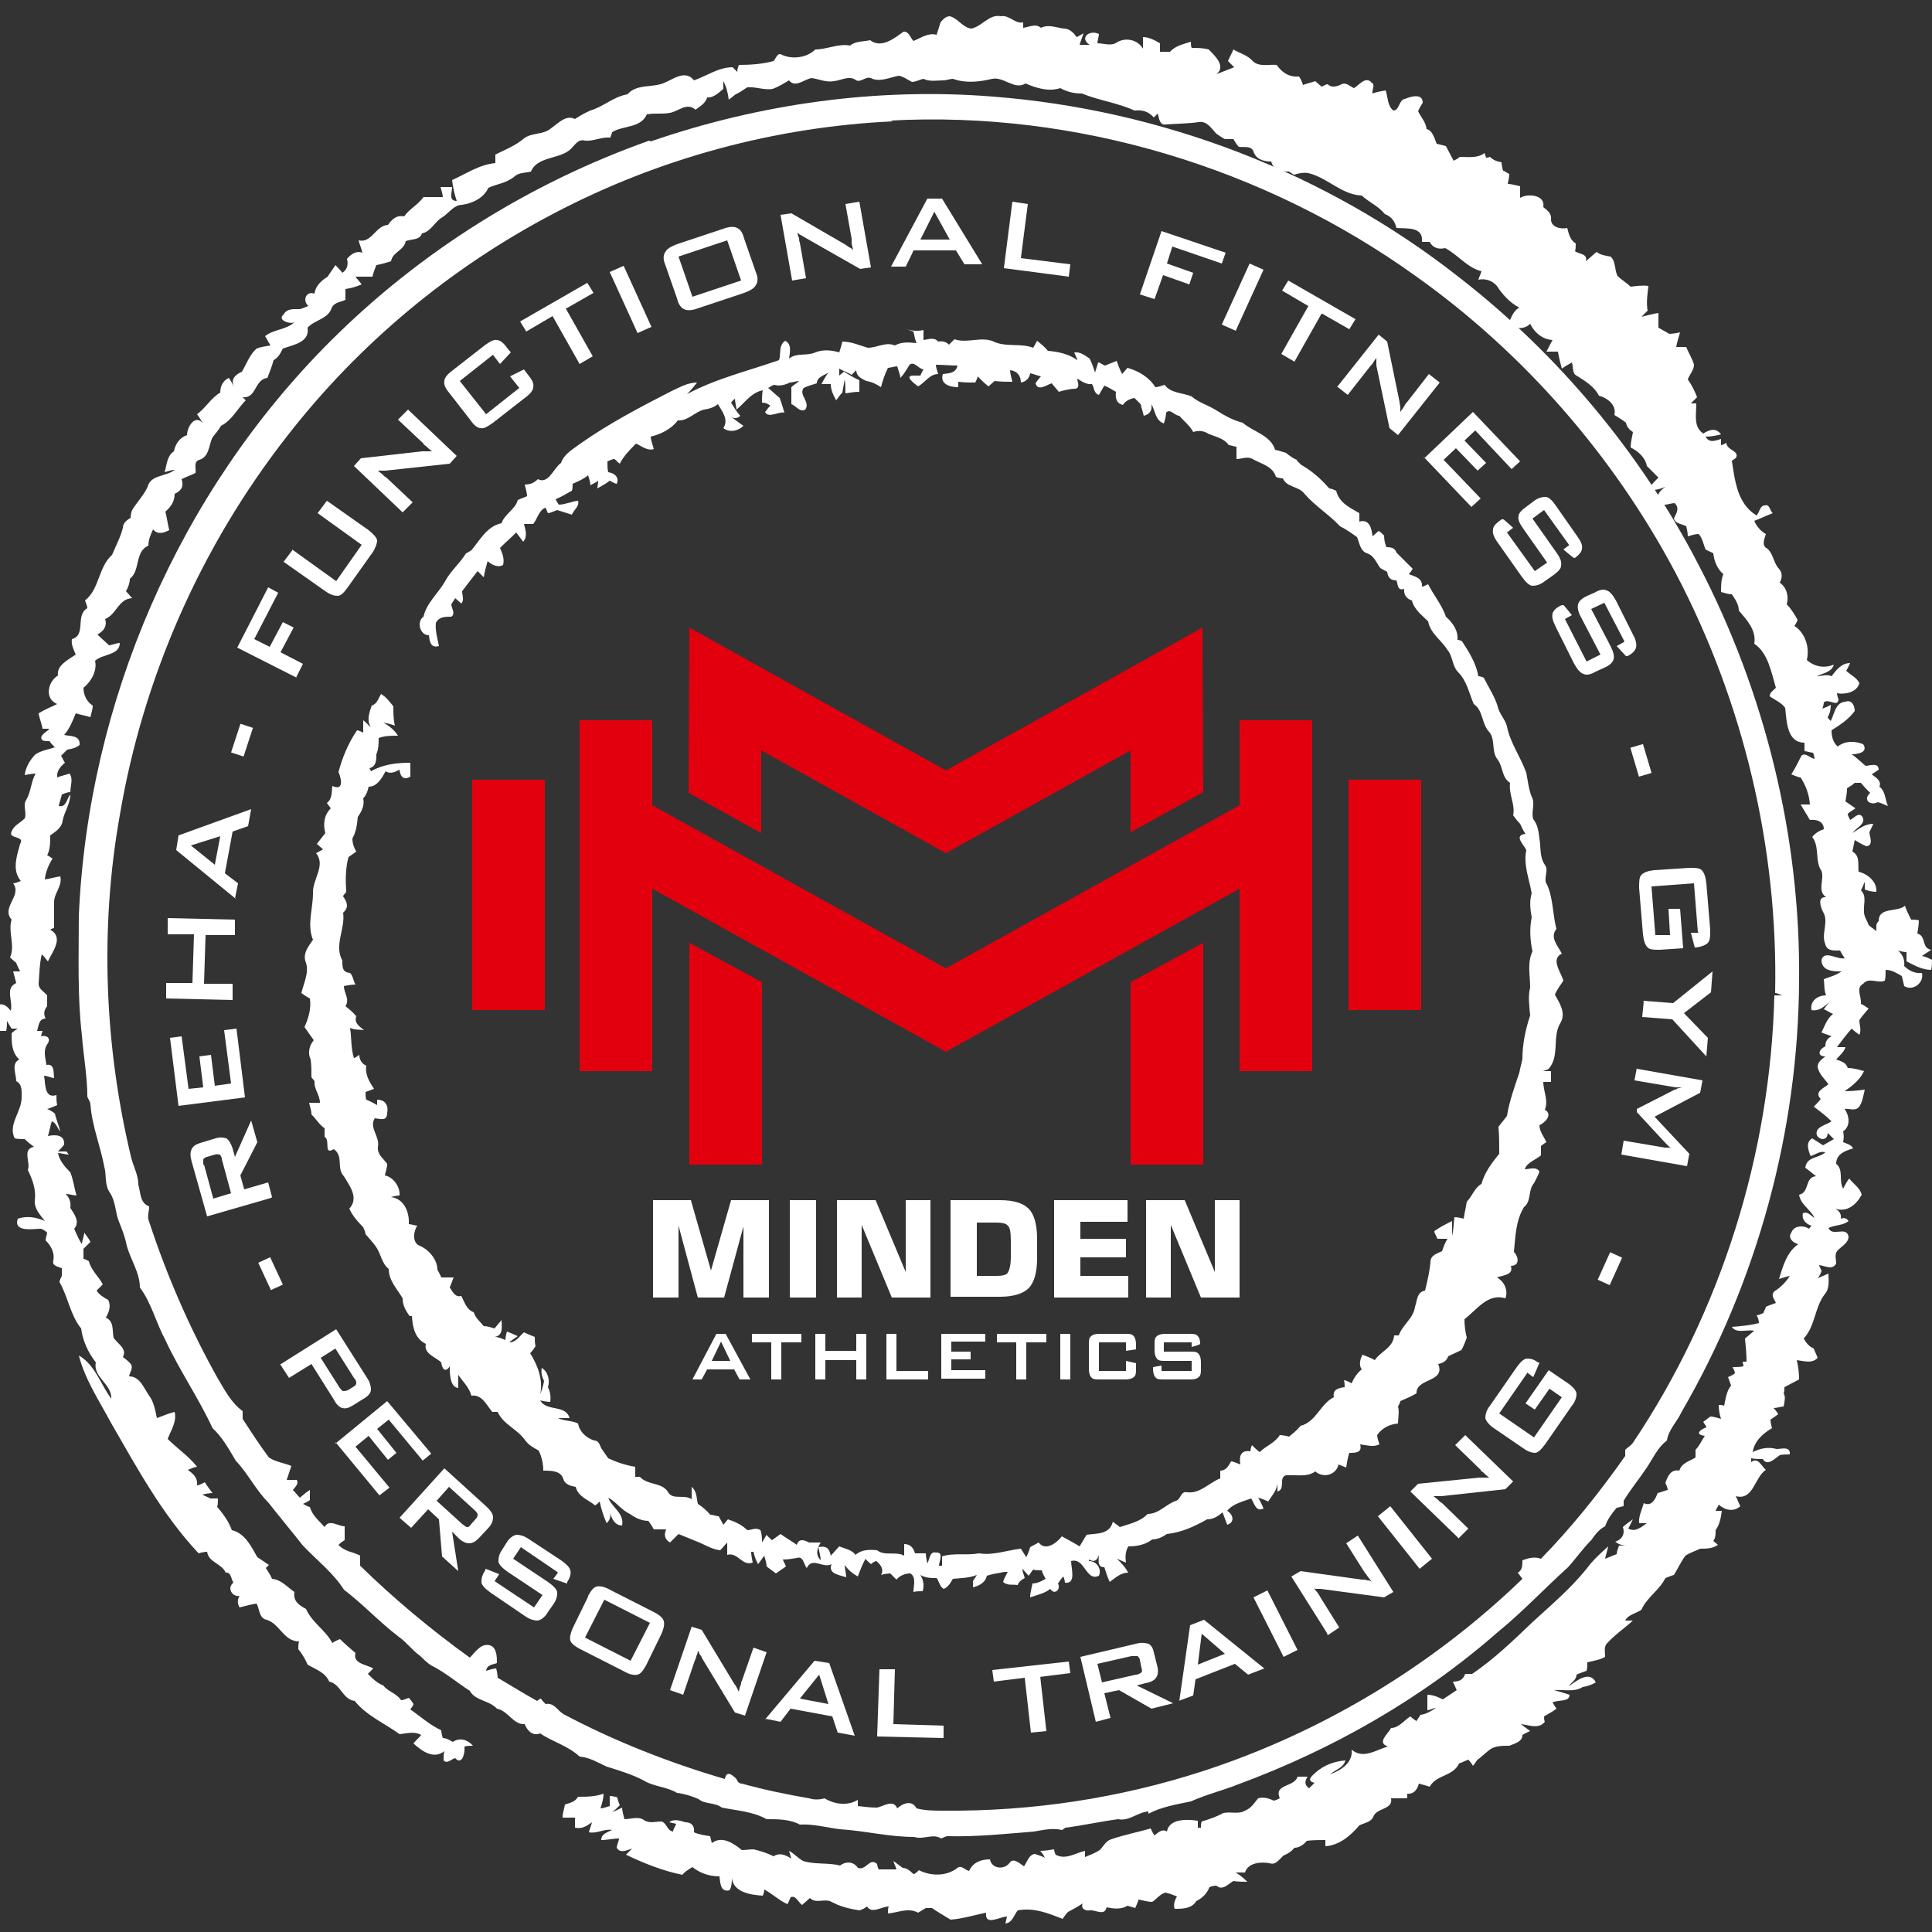 <?xml version="1.0" encoding="UTF-8"?>
<svg id="Ebene_1" xmlns="http://www.w3.org/2000/svg" version="1.1" viewBox="0 0 250 250">
  <rect x="0" y="0" width="250" height="250" fill="#333333" stroke="none"/>
  <!-- Generator: Adobe Illustrator 29.2.0, SVG Export Plug-In . SVG Version: 2.1.0 Build 108)  -->
  <defs>
    <style>
      .st0, .st1 {
        fill-rule: evenodd;
      }

      .st0, .st2 {
        fill: #fff;
      }

      .st1 {
        fill: #e2000f;
      }
    </style>
  </defs>
  <path class="st0" d="M121.7,2.9c.4-.5.9-1,1.5-.7.9.4,1.5,1.4,2.5,1.5,1.4-.3,2.3-1.9,3.8-1.6,1.1-.2,1.8,1,2.9.8,0,.2,0,.5,0,.7.8-.1,1.6-.6,2.3,0,1-.5,2,0,3,.1.7,0,1.3.6,1.6,1.1.3-.1.7-.4.9-.5-.1.4-.4,1.1-.5,1.5.3,0,.9,0,1.3,0-1.4-.9,0-2,1.2-1.4,0,.3-.2.9-.2,1.2.8,0,1.8.4,2.5-.1,1.1-.7,2.7-.4,3.4.8v-1.5c.8,0,1.5.4,2.2.8,0,.3,0,.8,0,1.1.3,0,1,0,1.3,0,.7-.8,1.8-1,2.7-1.3,0,.2,0,.6.1.8.7,0,1.5,0,2.2.2.8.8,2.3,2.2,1,3.2.8-.3,1.5-.6,2.3-.9-.2-.2-.6-.6-.8-.8.2-.5.5-1,.7-1.5.8.5,1.8.7,2.5,1.5.8.8,2.1.4,3.1.5.7,1,1.6,1.6,2.9,1.5.2.3.4.7.5,1.1.5-.2,1-.3,1.6-.5.3.3.6.5.8.7.2,0,.5-.3.8-.3.5.5,1.2.3,1.8,0,.6-.3,1.1.3,1.6.5.7-.4,1.5-1.6,2.3-.7.5.3,0,.9.1,1.4.5-.2,1.1-.3,1.7-.4.3.8.2,2,1,2.6.8,0,.7-1.4,1.5-1.5.7-.3,2.3-.8,2.3.5-.2.3-.5.8-.6,1.1.4.8,1,1.4,1.1,2.3.8.2,1,1.2,1.3,1.9.4.1.8.2,1.2.3.3.6.7,1.3,1,1.9.2-.1.6-.3.8-.5,1.1,0,2.3.2,3.2-.5l.2.6c0,0,.3,0,.5-.1.4.4.9.6,1.5.7,0,.3.1.8.2,1.1.2,0,.5.3.8.4,0,.3-.1.9-.2,1.3.5,0,1.1.2,1.6.3,0,.5,0,1,0,1.5,1-.6,3.3-.4,3,1.2.5.4,1.1.8,1,1.6,0,1,1.3,1.3,2.1,1.1.2.8.4,1.6,1.1,2,0,.3,0,.8-.1,1,.5.4,1.7.3,1.4,1.3.5-.4.9-.8,1.4-1.2.5.4,1.2.5,1.8.6.7.6.5,1.7.9,2.5.5.5,1.2.9,1.7,1.4.8-.1,1.5-.2,2.3-.1-.1,1-.3,2.1-.1,3.2-.2.2-.5.5-.8.8.8-.2,1.5-.4,2.2-.5,0,.6,0,1.3,0,1.9.5.3.9.5,1.4.8.3,0,1.1-.1,1.4-.2-.2.7-.4,1.3-.5,1.9.3,0,.9,0,1.3,0,.3.8.8,1.5,1,2.3,0,.7-.6,1.3-.8,1.9.5.7.9,1.5,1.2,2.3-.2.2-.6.6-.8.8h.7c0,1.5-.4,3,.9,3.9.8-.5,1.6-.8,2.3.1-.7.2-1.4.3-2,.3.5.9,1.3.5,2,.3v.8c.2,0,.5-.2.7-.3,0,1,1.8,1,1.2,2-.1,0-.4.3-.5.3.4,2.6.7,5.6,3.2,7.1.4-.4.4-1.3,1.1-1.3.6-.2.6.7,1,1-.8.3-1.6.7-2.4,1,.3.7.8,1.3,1.5,1.7-.2.7-.6,1.5.2,1.9.8.7.8,1.9,1.5,2.6.5.6.4,1.2.1,1.8.9.6,1.2,1.8.9,2.8.6.6,1,1.3,1.4,2,0,.2-.3.6-.4.8,1.4.9,2,2.8,1.6,4.4,1,.9,2.3,1.1,3.5.6-.3,1-1.4,1.1-2.2,1.5.6,0,1.3-.3,1.9,0,.6-.8,1.3-1.7,2.4-1.7-.1.3-.4.8-.5,1,.5.5,1.4.9,1.7,1.6-.3,1.2-1.9,1.5-2.9,1.3,0,.2.1.5.2.8-.1,1.1-1.3-.2-1.9.4,0,.2-.1.6-.2.8.3-.1.8-.3,1.1-.5,0,.6-.1,1.1-.4,1.6,0,.1.3.4.4.5.5-1,.6-2.4,1.9-2.5.8-.3,1.2.5,1.2,1.2-.8,1.1-1.9,1.8-3,2.5,0,.8.2,1.6.8,2.1,1-.8,2.3-.7,3.3-.3.7,1.1-.8,1.3-1.5,1.3.6.4,1.2,1,1.8,1.5.5,0,1.7-.5,1.7.5-.3.2-.6.4-.9.6.5.4,1.3.8,1,1.6.8.6.7,1.6,1.1,2.5-.5-.2-.9-.4-1.3-.5-1,.5-2-.3-1-1.2-.4-.4-.8-.8-1.2-1.3-.2,0-.6,0-.8,0-.3.3-.7.5-1,.7,0,.6-.1,1.1-.2,1.7.4.3.9.6,1.3.9-.3.2-.8.5-1,.7,0,.3.2.5.3.8.5-.2,1.1-1.1,1.6-.4.5.9-.8,1.4-1.3,2.1.8-.5,1.6-1.2,2.7-1.2-.1.3-.4.8-.5,1.1,0,.5.6,1.7-.4,1.8-.5-.2-1-.5-1.5-.8-.1.5-.2,1-.3,1.5,1,.5.7,1.7.8,2.6,1.2.3,2.4,1.3,2.3,2.6-.5,0-1-.1-1.5-.3,0-.3,0-.7,0-1-.2.4-.3.8-.5,1.1.8.8.3,1.8.4,2.8,0,.6.4,1.1.6,1.7.3.3.7.5,1,.8,0-.5-.1-1,.3-1.3,0-1.9,2.4-1.1,3.4-2,.2.6.5,1.2.8,1.8.3,0,.8,0,1,.1,0,.5-.1,1.1-.2,1.7,1.2.3.5,1.9,1.8,2.1-.4.3-.8.5-1.2.8.5.1.9.3,1.3.5,0,.4,0,.8-.1,1.3-1.2,0-2.2-.6-3.2-1.1,0-.3,0-.9,0-1.2-.3,0-.8-.1-1.1-.2.6.5.9,1.2.8,2,.6.6,1.4,1,2.3.9.3,1.3-1.2,2.4-2.3,1.7-.1-.4-.2-.9-.3-1.3-.7-.4-1.3-.8-2.1-.8,0,.3,0,1-.1,1.4-.9.4-2.1-.5-2.8.4-1,.5-.2,1.7-.3,2.6.3.1.8.5,1,.6-.4.5-.8.9-1.2,1.5,0,.6.3,1.3,0,1.9-.3-.2-.8-.6-1-.8-.7.8-1.3,1.6-1.9,2.4.3,0,.8,0,1.1,0-.2.7-.8,1.1-1.2,1.6.6.2,1.3.4,1.5,1.1.7,0,1.4.2,2.1.4-.5,1.1-1.5,1.9-2.5,2.6.9,0,1.8-.1,2.6-.2-.2.8-.3,1.7-.8,2.3-.5.5-1.3.1-1.8.2.6.9.8,2.2-.2,2.9.1.5.1.9,0,1.4.5.2,1,.3,1.3.8-1,.3-2.2.7-2.2,2,1,.8.3,2.2.9,3.2.2-.3.5-1,.8-1.3.5.7,1.4,1.2,1.6,2.1-.7,1.3-1.9,2.3-3.4,1.8.5.3.8.7.7,1.3.5-.2.8,0,1,.3-.7.6-1.8.5-2.6.9.5,1.2,2.3-.3,2.6,1.1,0,.8-.8,1.2-1.3,1.7-.6.5-.3,1.2-.3,1.8-.5.9-1.4.3-2.2.2,0,.2.3.6.3.8-.1.3-.3.7-.5.9.5-.2.9-.4,1.4-.6,0,.9.2,1.9-.5,2.7-1.3,1.7-1.2,4.1-2.7,5.7.3.5.6,1,1.3,1.3.1.3.4.9.5,1.2-.7.8-1.8.4-2.7.3.2.8.3,1.7.3,2.5-.6.3-1.3.7-1.9,1,0,.2,0,.6-.1.8.3.5.1,1.1,0,1.7-.3,0-.9.2-1.3.2.2.2.5.6.6.8-.3.2-.7.5-1,.7,0,.3.1.8.2,1.1-1.2.7-2.3,1.7-2.5,3.1,1-.5,2-.7,3.1-.4.6,0,1.8-.4,1.7.7-.3,0-1,0-1.3.1-.6.4-1.6,1.5-2.2.5-.5,0-1,0-1.5-.1v.5c.9-.7,1.3.5,1.9,1-1.5,1-1.6,4-3.9,3.4.2.3.4,1,.6,1.3-.9.8-2,.5-2.8-.2-.1.3-.3.5-.4.8.2,0,.6,0,.8,0-.1.9-.3,1.8-.8,2.5,0,.5,0,1-.3,1.4l.6.5c-.7.5-1.5.5-2.3.5-.6.3-1.3.5-1.9.9-.6.8-1,1.7-1.5,2.5-.4.1-.8.3-1.1.4-.8,1.6-2.4,2.5-3.1,4.1-.7.5-1.7.6-2.1,1.4h1c-1.1,1-2.3,1.8-3.3,2.9-.5.4-.3,1.2-.3,1.8-.7.4-1.5.5-2.3.7,0,.3,0,.8-.1,1.1-.5.2-.9.3-1.3.5,0,.7-.7,1-1,1.5,1-.7,2.7-2.1,3.5-.5-.5.3-1.1.5-1.7.6-1.1.7-2.5.3-3.7.4.7.2,1.4.4,2,.6,0,1-1.5.6-2.2,1,.1.2.4.6.5.8-.5.4-1.1.7-1.6,1,0,.2,0,.5.1.7-.8,1-2.1.4-3.1.3.4.3.8.6,1.2.9-.3.1-.6.3-1,.5,0,.9-1,1.1-1.7,1.4-.8,0-1.5,0-2.2.3-.7.4-1.2,1-1.9,1.5-.2.2-.4.6-.6.8-.1-.2-.4-.6-.6-.8-.3.1-.9.4-1.2.5-.8,1.7-2.9,1.4-3.8,3-.3-.1-1-.3-1.4-.4-.2.8-.7,1.4-1.5,1.3,0,.2,0,.5,0,.6-.7,0-1.4,0-2.1,0,.3,1.5-1.9,1.2-2.3,2.4-.3.7-1.2.8-1.8,1.1-1.1,1.3-2.6,2.6-4.4,2.7,0-.2,0-.6,0-.8-.8,0-1.6,0-2.4.1-.4.5-1,.9-1.6.9-.4.5-.9.8-1.4,1-.5.4-1,1.3-1.8,1-1.1-.2-2.8-.1-3.2,1.2h-1.2c.5.3,1,.7,1.5,1.2-.6,0-1.2,0-1.8-.1-.7.4-1.4,1.3-2.2.6-.3,0-.7.1-.9.2-.3.8-.9,1.4-1.7,1.8-.6,1-1.8,1-2.8,1-.2-.5,0-1.1.3-1.6-.5-.2-1-.4-1.5-.5-.7.2-1.1.8-1.7,1.2-.6,0-1.2-.2-1.8-.3,0,.3-.3.8-.4,1.1-.3-.1-.7-.2-1-.3-.8.5-1.8.4-2.7.2-.3,1.2-1.4.3-2.2.4-.5.1-1.2-.2-.9-.9-.6.4-1.3.8-1.9,1.1-.2.2-.5.6-.7.9-1.8-.7-3.7-1.5-5.8-1.1-.5.6-.7,1.6-1.6,1.7l.2-.9c-.9,0-2.9,1.3-2.7-.5-1.5.3-3.1.8-4.6.9-.8-.5-1.7-1-2.4-1.5-.2,0-.5,0-.8,0-.3.2-.7.4-1,.6-1.3-.7-2.6,0-3.9.1,0-.3,0-.7.1-.9-.9,0-2.2,1-2.8,0-.3.2-.6.4-1,.5-1.3-.2-2.5-.5-3.6-1.1-.9-.5-2,.3-2.8-.5-.3.3-.7.6-1,.9-.5-.3-.8-1.3-1.5-1-.1.3-.3.7-.4.9-1.1-.5-1.9-1.3-3-1.9,0,.2-.1.6-.2.8-1.5-.1-3.8-.4-4-2.3,0,.5,0,1.1-.3,1.6-1.2.3-1.2-1-1.3-1.8-1.3,0-2.5-.4-3.5-1.2-.5.3-1,.6-1.3,1-2.5-.5-5-1.5-7.3-2.6.2-.2.6-.6.8-.8-.7.2-1.5.7-2-.1,0-.3.3-.9.3-1.2-.8,0-1.5.2-2.3.2,0-.8.8-1,1.4-1.3-1-.2-1.9.5-3,.3.1-.4.3-.9.4-1.3-.7.5-1.3.9-2.2.7,0-.3,0-1,0-1.3h-1.6c0-.6.2-1.1.3-1.7.6-.2,1.3-.3,1.7-1,1.1,0,2.2,0,3.3-.4,0,.6-.2,1.3-.4,1.9.3,0,.9-.2,1.2-.3,0-.3,0-.9,0-1.3.3,0,.8.1,1,.2,0,.3.2.7.3,1-.3.3-.6.6-1,.9.5-.2.9-.4,1.3-.6,0,.4.2,1.1.3,1.5.8,0,1.8-.4,2.5.1.7.5,1.5.2,2.3.2.7.2.7,1.2,1.5,1.3,0-.3.3-.7.4-1l-.9-.2c.6-.5,1.4-.2,2.1,0,.8,0,1.2.5,1.1,1.3.7.3,1.4.4,2.1.5,0,.2.2.7.2.9,1.3-1,2.8,0,3.9.9.5,0,1-.1,1.5-.1.9.2,1.8.5,2.6.9.8-.5,1.5-.2,2.3.3l-.3-1c.6.3,1.1.9,1.8,1.3,1.5.5,3.3.2,4.8.6.8-.6,1.8-.5,2.3.3,1.1.4,1.5-1.4,2.5-.5,0,.2.1.5.2.7.8,0,1.5,0,2.3,0-.1-.4-.3-.7-.4-1.1.4.3.8.6,1.2.9.5,0,1,.4,1.4.8.2,0,.5-.3.7-.5,1.6.8,3.6.8,5-.3.5-.4,1,.3,1.5.4.5-1.1,1.5-1.5,2.7-1.5.2,1.2,1.8,1.4,2.5.5.5-.8,1.3,0,1.9.4.4-.5.6-1.5,1.4-1.6.3.1,1,.3,1.3.5-.1-.3-.4-.7-.6-.9.6,0,1.2-.1,1.8-.2,0,.2.1.5.2.7,1.3.7,2.5-.2,3.8-.5v.8c.7-.3,1.3-.5,1.9-.9.5-.5.8-1.2,1.5-1.4,1.7-.6,3.4-.9,5.1-1.4.1.2.3.7.5.9.5-.4,1-.9,1.6-.5.3-1.7,2.6-1.6,4-1.4,0,.2,0,.7,0,.9.1,0,.3,0,.4,0,0-.2,0-.6.1-.8,1-.3,1.9-.6,2.8-1.1,1-.2,2,.2,2.8-.3.8-.3,1.2-1,1.7-1.6.7-.2,1.4,0,2,.3.2,0,.6-.2.8-.3-.8-1.9,1.9-1.4,2.3-2.8h1.3c-.4.6-.4,1.1.2,1.5.2-.2.5-.5.7-.7-1.2-.3-.2-1,.1-1.3,1.1-1,2.5-1.5,3.9-1.6-.3,1-1.3,1.2-2,1.8,1.4-.5,3-1.5,2.8-3.2,1.5,1.3,3.2,0,4.7-.4-1.5-.5,0-1.6.4-2.4,1,0,1.7-1,2.5-1.5.2.2.6.5.8.6.1-.2.4-.6.5-.8.8-.1,1.4-.5,2-.9-.3,0-.8.3-1.1.3,0-.5,0-1.5,0-2,.7,0,1.4.3,2,.6.6-.4,1.2-.8,1.8-1.2-.2-.4-.3-.7-.5-1.1.8,0,1.3-.2,1.6-1,.2,0,.7,0,.9,0,2.8-1.9,5.3-4.3,7.7-6.6,2.5-2.3,5-4.4,7.1-7,.8-1.1,1.8-2,2.8-2.9-.1.5-.3,1.1-.4,1.6.5-.2,1-.4,1.5-.6,0-.3.2-.8.3-1.1.3,0,.8,0,1,0-.6,0-1.1-.2-1.5-.5.9-.3,1.3-1,1-1.9.4-.4.9-.7,1.3-1-.2.4-.4.8-.6,1.2.9.5,1.7-.2,2.4-.7h-1c-.1-.9.4-1.8.6-2.6,1,.5,1.5-.5,1.8-1.3.4-.1.9-.3,1.3-.4,0-.3-.2-.7-.3-.9.3-.9.7-1.8,1.8-1.6.3-1,1.3-1.2,2.1-1.7,0-.3,0-.8,0-1,.5-.5.8-1.2,1.2-1.8-1.5-.2-.4-.9.2-1.1,0-.2-.3-.5-.4-.7.2-.2.7-.5.9-.7.5,0,1,.2,1.4.3-.2-.6-.3-1.2-.3-1.8.2,0,.5,0,.7.1.2-.9.3-1.9.9-2.6-.1-.3-.3-.9-.4-1.1.2-.1.7-.3.9-.5,0-.2-.2-.6-.3-.8.3,0,1,0,1.4-.1,0-.2-.1-.5-.1-.6h.5c0-1-.1-2-.2-3,.4-.3.8-.7,1.2-1-1-.2-2.3.4-2.9-.5,1.2-.1,2.4-.2,3.5-.5,0-.3-.1-.7-.3-1,.2,0,.7-.2.9-.3,0-.2.3-.6.3-.8.4-.2.8-.3,1.3-.5-.2-.5-.7-1-.2-1.5.8-.5,1.5-1.2,2-2-.5.1-1,.3-1.4.4.5-1.6,1-3.5,2.5-4.5-.7-.2-1.4-.8-.9-1.5.3-.9,1.5-1,2.3-.5,0,0,.2-.3.3-.4-.7-.2-1.3-.8-1.1-1.6.6-.3,1,.3,1.5.6-.5-1.1-1.8-1.7-2-3,1.4-.3.7-2.3,2.2-2.4-.5-.4-1-.8-1.4-1.1.2-1.5,1.8-1.2,2.6-2-.7-.2-1.3.3-1.9.5-.3-.7-.7-1.8.2-2.3.5.3.9.6,1.4.9.5-.3.9-.5,1.4-.8-.3-.3-.6-.6-.8-.8,0,1-1,1-1.4.3-.3-1.1,1.2-1.3,1.9-1.8-.7-.7-1.5-1.3-2.3-1.9.3-.3.7-.7.9-1-.9-.9.4-1.4,1-1.9-.5-.7-1.2-1.3-1.4-2.2,0-.7.5-1,1-1.4-1.1,0-.9-.9,0-1.3,0-.6.2-1,.8-1.3-.4-.2-.9-.3-1.3-.5.4-.8.7-1.8,1.5-2.4-.3-.1-.9-.5-1.2-.6.2-.3.6-.8.8-1-.7.6-1.4,1.3-2.4,1.1-.2-1.2.8-1.9,1.9-1.9-.3-.7-.2-1.4-.3-2.1.8-.3,1.6-.5,2.3-1-1,0-2.6,0-2.6-1.5.4-1.3,2,0,3-.2-.2-.3-.5-.8-.6-1-.7,0-1.7.1-1.9-.8-.6-1.4.5-2.9-.3-4.2-.3-.6-.8-2,.4-1.9-1.2-.8-.2-2.3-.6-3.4-.9-1.3-.2-3.1-1.2-4.4.4-.5.9-.8,1.5-1,0-1-.9-1.3-1.8-1.2-.4-.7-.8-1.3-1.2-2,.3,0,.9,0,1.2,0-.1-1.3-.5-2.4-1.2-3.5-.3,0-.9-.3-1.2-.4.5-.8.9-1.6,1.3-2.4.5-.5,1.1.3,1.7.4,0-.2-.1-.6-.2-.8-.3,0-.8-.2-1.1-.2,0-.3,0-.8,0-1.1-2.3,0-2.3-2.8-2.5-4.5-.5-.7-1.3-1-2-1.5,0-.5.5-.8.8-1.1-.6-2-1-4.5-2.8-5.7.3-1.8-1-3.1-2-4.3,0-.8-.5-1.5-.9-2.1-.5,0-1-.2-1.4-.3,0-.8,0-1.6.3-2.3-.8-.7-1.2-1.7-1.3-2.7-.3-.2-.7-.3-1-.5-.3-.7-.4-1.5-.9-2-.5,0-1,.2-1.4.3,0-.4-.1-.9-.2-1.3-.5-.3-1.4-.3-1.6-1,.3-.7.8-1.3.1-2-.7,0-1.6.6-2.1-.2-.4-.8.3-1.5.9-1.9-.7.3-1.5.5-2.3.4.4-.6.9-1.1,1.4-1.6-.5-.5-1-1-1.5-1.5-.2-1.1-1.1-1.9-2.1-2.4,0-.7.2-1.3.3-2-.5-.3-.8-.7-.9-1.2-.5-.4-1-.7-1.5-1,.3-1.3-.9-2.2-2-2.5-.6-1.2-1.8-1.9-2.9-2.6-.6-.3-.4-1.2-.6-1.7-.5.3-.9.5-1.3.8-.2-.8-.4-1.5-.5-2.2h-1.5c.3-.5.5-1,.8-1.5-1.3-.1-2.3-.9-2.9-2.1-.8.8-1.9.6-2.9.2.4-.8.6-1.8,1.5-2.3-1.2-.6-2.2-1.7-2.9-2.8-.6-.7-1.5-1-2.4-.8.1-.4.3-.7.4-1.1-1.9-.5-3-2.1-4.7-3-.8.2-1.6,0-2-.8h-1c.2-2-1.9-1.7-3.3-1.8-.2-.9-.7-1.5-1.5-1.8-.8-1-2-1.5-3-2.4-2.6-.1-4.4-2.3-6.9-2.9-.6-.1-1.2,0-1.8.2-.2,0-.5-.3-.7-.4-1,0-2-.1-2.3-1.3-1,0-2-.3-2.3-1.3-.3-.8-1.3-.5-1.9-.6-.3-.3-.5-.7-.7-1-.3,0-.8,0-1.1,0-.4-.2-.8-.5-1.1-.7-.6-.6-1.2-1.7-2.3-1.5-1.4.2-2.8.2-4.2.3-.9.2-.9-.9-1.1-1.4-.1.1-.4.4-.5.5-.7-.8-1.5-1-2.5-.9-2.2-1-4.6-1.3-6.8-2.2-1,0-1.9-.2-2.8-.7-1.5.5-3.1,0-4.5-.6-1.4.9-2.8-.9-4.3-.6-1.7.4-3.4.6-5.1,0-.3,0-.9.2-1.2.2-.9,0-1.8.2-2.6-.2-.5.1-1,.4-1.5.4-.6-.3-1.1-.7-1.7-.8-1.1.2-2.3.8-3.4.4-.8-.5-1.4.5-2.1.2-.9-.7-1.9,0-2.9.1-1,.2-2-.3-2.9-.4-1,.2-2.1,1.3-2.9.3-.7.4-1.3.8-2.1,1.1-1.1.2-2.2-.3-3.3-.2-.5.3-1,.7-1.5.9-.3.2-.6.5-.9.7-.1-.8-.3-1.7-.7-2.4,0,.3,0,.7,0,1-.6.5-1.3,1.2-2.1,1.1-.2.8-1,1.2-1.5,1.6-1.1-1-2.2.2-3.3.4-1,.2-2,0-3,.2-.8,1.8-3,1.4-4.5,2.3,0,.2-.2.5-.2.7-1.2-.1-2.2.5-3.3.4-1-.3-1.4.8-2.1,1.3-1.5,1.1-4.1.8-4.9,2.7-.8.2-1.6.1-2.2.7-1,.8-2.2.9-3.3,1.4-.6,1.3-2,2-3.4,2.2-1.1,0-1.8,1.2-2.7,1.7-.9.6-1.4,1.8-2.5,2-.3.9-1.3.7-2.1,1-.2,1.2-1.7,1.4-1.9,2.6-.6.2-1.3.4-1.9.5-.2.5-.4,1-.5,1.5h-2.2c.2.3.6.7.8,1-.7.3-1.4.5-2.1.6,0,.4,0,1,0,1.4-.6.3-1.5.3-1.8,1.1-.5,1.4-2.2,1.5-3.1,2.5.3,1.9-1.8,2.2-3.2,2.7-.3.6-.6,1.2-1.2,1.5-.2.8-.5,1.5-.8,2.3-1.7.2-1.4,2.7-3.2,2.5,0,0,.3.3.4.4-1.1,1.1-1.8,2.6-3.2,3.3-.3.5-.7,1-1.1,1.5-.5,1-.4,2.5-1.7,2.9-.8.2-.4,1.2-.5,1.7-.6.3-1.2.5-1.8.8.3.9,0,1.5-.9,1.9,0,1-.5,1.7-1.2,2.3.2.8.3,1.6.5,2.4-.8.4-1.5.6-2.1-.1-.3.7-.6,1.3-.6,2.1-1.8.8-1,3.2-2.4,4.3,0,.5-.2,1.1-.5,1.6.3.3.5.6.8.9-1.8.1-2,2.1-3.5,2.7.3.9-.2,1.6-1,2,.5.5,1,.9,1.5,1.4.3,0,1-.3,1.4-.3,0,1.6-2.2,1.4-3.2,2.3.3,1.3-.5,2.7-1.5,3.5,0,.9.4,1.8,1.2,2.3,0,.5-.2,1-.3,1.5-.6-.2-1.3-.3-1.9-.5-.4,1-.8,2-1.5,2.8.8.2,2.1,0,2,1.3-.5.4-1,.5-1.6.6-.2.2-.6.6-.8.8.2.3.3.6.5.9-.6.5-1.1,1.1-1,1.9.5-.2,1-.3,1.6-.5.5.7.1,1.6.1,2.4-.4,0-.8.2-1.1.3-.1.5-.3,1-.4,1.5,1,.2,1-.9,1.5-1.5,0,1.2-.8,2.3-1,3.4-.1.9-.9,1.4-1.6,1.9,0,.9,0,1.8-.4,2.6.2,0,.5.3.7.4-.5.8-.9,1.7-1,2.7.7-.1,1.3-.3,2-.4.3,1.2-.8,2.2-.8,3.3,0,1.1,0,2.3,0,3.4-.1,0-.4.1-.5.2,1.8,1,.3,2.8-.3,4.1-.2-.2-.5-.7-.8-.9-.3,1.3-.3,2.5-.4,3.8,0,.7.7,1,1.1,1.5,0,.3,0,1,0,1.4-.4.5-.5,1-.2,1.6-.9,0-.9,1-1.1,1.6h.7l-.2.7c.7-.2,1.3.2.9.9-.7.9-.3,1.9-.2,2.8,1.1-.2.9,1,1,1.7-.3,0-.9-.3-1.3-.3.2,1,0,3,1.6,2.5,0,.4,0,.9.1,1.3-.5.2-.9.4-1.3.5.3.1.8.4,1,.6.2.8.5,1.5.7,2.3-.4-.4-.5-1.1-1.1-1.3-.2.6-.3,1.3-.5,1.9.9-.2,2.2-.2,2.1,1.1-.2.3-.6.7-.8.9.3,0,.8,0,1.1,0l.3.4c-.4,0-1-.2-1.4-.2.2,1,.9,1.8,1.6,2.5.4,1,.5,2,.8,3-.3,0-1-.2-1.4-.2.5.5.7,1.1.6,1.8.5.8,1.3,1.8.5,2.7.3.7.6,1.4,1,2,0-.4.3-1.1.3-1.5.3.4.6.8.8,1.2-.3.3-.6.6-.9.9v1.3c.2,0,.5.2.7.3.3,1.2,1.3,2,1.8,3-.2.2-.6.6-.8.8.3.5.9.9,1.5,1.2.4.8.1,1.6-.3,2.3,1.1.5.8,1.7,1,2.6.5.8,1.8,1.4,1.2,2.5.4.3.8.6,1.1,1,.2.5-.2,1-.3,1.5,1.4,0,1.9,1.5,2.6,2.5.6.8.8,1.9,1,2.9.8-.3,1.5-.6,2.3-.8.3,1.3-.5,2.4-.9,3.5,1.3,1.3,2.7,2.2,3.8,3.6-.3,0-.9.3-1.2.4.7.5,1.3,1,1.2,2,.3,0,.8-.3,1-.4.3.5.7,1,1,1.4-.3,0-1,.1-1.3.2.3.2.7.3,1,.5.3,0,.8,0,1,0,0,.3,0,.8-.1,1.1.8.9,1.5,1.9,1.9,3,1.7.4,2.5,2.1,3.3,3.5.5.3,1,.7,1.5,1l-.4.4c.3.5.6.9.8,1.4,1.2.1,2,1.1,2.9,1.7-.2,1.2.6,1.7,1.5,2.2.8,1.8,2.5,2.7,3.4,4.4.3-.2.7-.4,1-.5.6.6,1.3,1.2,2,1.8-.4,1.4,1.5,1.5,2.3,2-.2.2-.5.5-.7.7.6.6,1.2,1.2,2,1.5.6.8,1.7,1,2.3,1.9.3,0,.7-.2,1-.3.2.2.5.6.6.8,0,.2-.3.5-.4.7,1.3.9,2.5,2,4,2.7,0,.3.1.7.2,1,.5,0,.9.3,1.3.5.9-.6,1.9-.3,2.6.5-.3,0-.8,0-1.1.1.1.8-.3,2.5-1.2,1.5-.5.1-1,.8-1.5.3,0-.3,0-.9.1-1.2-1.4,1.1-2.9,0-4-1,.3-.4.7-.7,1-1.1-.9-.5-1.8-.2-2.8-.1-1.9-1.4-4.3-2.4-5.8-4.3-1.6-.2-1.8-2.2-3.3-2.5-.5-1.2-1.8-1.6-2.8-2.2-.3-.7-.7-1.4-1.2-2,0-.3,0-.7.1-1-2,0-2.5-2.3-4.2-2.8-1-.2-.9-1.4-1.3-2.1-.7.1-1.4.3-2.2.5-.3-.5-.3-1,0-1.5-.9.2-1.7-1-.8-1.7-.3-.5-.3-1.4-1-1.3-.5-1.2-2.2-1.3-2.4-2.7-.3,0-.8.1-1.1.2-4.7-5-8-11.1-11.4-17-1.5-2.8-3.3-5.5-4.1-8.6,2.1,1.2,2.8,3.7,4.2,5.6.1-1.9-2.4-2.8-2-4.7-1-1.3-1.7-2.8-1.9-4.4-1.4-1.7-1.7-4.1-2.8-6,0-.2.2-.6.3-.8,0-.3,0-.8,0-1-.5-.2-1.3-.3-1.1-1,.2-1-.3-1.9-1-2.6,0-.3.2-.8.2-1-.2-.2-.5-.4-.8-.5-1,0-3.6.5-3-1.3,1.2-.4,2.4-.2,3.5.3-.6-.8-1.4-1.6-1.3-2.7.2-1.3-.3-2.7-.9-3.9.4-1-.8-2.7.8-3-.4-.3-.8-.6-1.2-1-.3,0-.9,0-1.3-.1-.9-1.8.9-3.4.9-5.3,0-.8.1-1.7-.7-2.1,0-.9-.7-2.3.4-2.8-1-.9-1-2.2-1-3.4.2-.2.6-.5.8-.6h-.8c-.2-.3-.5-.8-.6-1,0,.4,0,.8-.1,1.3-.4,0-1.2,0-1.6,0,.3-.5.6-1,.8-1.4,0-.7-.5-1.3-.2-2,.7-.2,1.2.3,1.6.8.3-1.3-.8-2.9.7-3.6-.1-.4-.3-1.1-.4-1.5h.9c-.2-.4-.4-.8-.5-1.1-.2-.2-.6-.5-.8-.7.7-1.6-.3-3.3.2-4.9-1.4-1.6,1.4-3.1.2-4.7.3,0,.7-.2,1-.3-1.2-1.4-.5-3.3-.1-4.8.7-1.1-1.6-.6-1.1-1.6.3-.8,1.1-1.1,1.7-1.7.3-.8-.3-1.7.2-2.4.6-1,.6-2.3,1.2-3.4-.3,0-1,.1-1.4.2.1-1,.7-2,1.4-2.7.8-.5,1.6-.6,2.5-.9-.3-.3-.5-.5-.7-.8-.3,0-.7,0-.9-.1-.6-.6.6-1.1.9-1.5h-.9c-.1-.7-.4-1.3-.5-2,.8-.5,1.6-.8,2.4-1.2-1.7-.7-1.2-2.9.1-3.7-.2-1.3,1.3-2,2.3-2.7-.3-.7-.6-1.3-.5-2,1.9-.5.4-3.1,2-4,0-.3-.2-.7-.3-1,1.9-1.5,1.7-4.3,3.5-5.9.5-1.2,1.1-2.3,1.4-3.5,0-.6.5-1,1-1.3,0-.3.1-.8.2-1,.6-1,1.5-1.9,2-3,.4-1.6,2.4-1.3,3.5-2.2-.4,0-.9.2-1.3.3.3-1,.3-2.1,1.2-2.7.2-1,.8-1.8,1.7-2.1,0-1,1-2.8,2.1-1.5-.3-.4-.5-.8-.8-1.2,1.1-.8,1.8-2.1,3-2.8,0-.8.3-1.5,1.1-1.9.3.4.5.8.7,1.2-.5-1,.1-1.6,1-2,.6-1,1-2.2,1.9-3,.5-.2,1.2-.3,1.8-.4-.2-.3-.5-.9-.7-1.2,1.1-.9,2.7-.8,3.8-1.8-.6.3-2.3-.3-1.4-1,.4-.8,1.3-.7,2.1-.7.4-.1.8-.3,1.1-.4-.8-.7-.3-2,.8-1.6.1-1,.9-1.7,1.7-2.2.3-.5.7-1,1-1.5.3.3.6.6.9,1,.6-.4.8-1,.6-1.8.5-.6,1.2-1.1,2-.8-.1-.4-.4-1.2-.5-1.6,1.7.4,2.2-1.9,3.8-2,.5-.7,1.1-1.3,2.1-1.1.7-1,1.8-1.5,2.5-2.5.8,0,1.7,0,2.5,0,0-.3-.2-1-.3-1.3.4,0,1.1,0,1.5,0,0,.7-.5,1.8.6,1.8-.3-.9-.5-1.8-.6-2.7,1.8-.8,3.5-2,5.6-2.2,0-.3,0-.8,0-1.1,1.2-.6,2.5-1.1,3.6-2,1-.9,2.6-.5,3.6-1.4.9-.6,1.9-1.8,3.1-1.2.6-.4,1.3-.8,2-1.1,1.7-.5,3-1.8,4.8-2.1,1.2-1.4,3.3-.8,4.8-1.5,1.2-.5,2.7-1.7,3.8-.3,1.7-.6,3.2-1.7,5-1.7.1.1.5.5.6.6,0-.3.1-.6.2-.9,1.5,0,3-.1,4.5-.5.3-.3.5-1.2,1.1-.8,1.3.6,3.2.4,4.3-.7,1.5,0,3-.8,4.5-.5.7-.6,1.7-.5,2.6-.7,1.4,1.1,3.1-.2,4.3-1.1.7-.1.9.8,1.3,1.2,1-.4,1.9-1.1,3-.8"/>
  <path class="st0" d="M115.2,15.6c24.1-1.3,48.5,6.1,68.1,20.2,13.9,9.9,25.5,23.2,33.5,38.3,8.8,16.7,13.3,35.6,12.9,54.4.3,0,.8.3,1,.3h-1.1c-.5,20.5-6.9,40.9-18.3,57.9-.3.4-.7.6-1,.9,0,.2,0,.6,0,.8-3.3,4.7-6.9,9.2-10.9,13.3-.8-.3-1.6-.1-2.4.2,0,.6,0,1.3-.6,1.6.2.3.4.5.6.8-11.7,11.3-26,19.9-41.4,24.9-10.8,3.5-22.1,5.2-33.5,5.1-1.2,0-2.4,0-3.5-.3-.6-1.1-1.7-.7-2.5,0-.5-1.2-1.7-.3-2.6-.1-.9,0-1.7-.1-2.5-.2v-.8c-1.3.8-3,.6-4.3-.2-.7.2-1.4.2-2,0-2.9-.5-5.8-1.1-8.7-1.9-.4,0-.6-.3-.7-.6-.5-.5-1.3-1.2-1.5,0-7.2-2.1-14.3-4.9-20.9-8.4-.8-.5-1.2-1.5-2.3-1.3-.2-.2-.5-.5-.6-.7-.1,0-.4.2-.5.3-1.8-1-3.4-2-5.1-3,0-.3-.1-.9-.2-1.2-.4,0-.9.2-1.3.3.1-.8.9-.8,1.4-1,0-.8,0-2-.9-2.3-1.2-.3-1.9.9-2.6,1.6-5-3.6-9.8-7.6-14.2-11.9,0-.3,0-.9,0-1.3-.9-.5-2-.5-2.8-1.4.2-.2.6-.5.8-.6,0-.6,0-1.2,0-1.8-.9,0-2-1-2.6.1-.7-.8-1.6-1.5-1.9-2.6-.2,0-.7-.3-.9-.4.2-.1.7-.3.9-.5,0-.3,0-1,0-1.3-.5.3-.8.6-1.3,1-.3-.3-.6-.7-.9-1,.3-.4.8-.8.5-1.3h-1.3c.2-.6.4-1.2.6-1.8-.9-.4-2-.5-2.9-1.1-1.2-1.6-2.3-3.3-3.4-5,0-.3,0-.8,0-1-1.5-1.1-2.3-2.7-3.2-4.2-3.6-6.4-6.6-13.3-8.9-20.3-.3-.7,0-1.3,0-2-1.2-.4-1.1-1.8-1.4-2.8,0-1.2-.6-2.3-.9-3.4-3.5-14.5-4.1-29.8-1.5-44.4,3-17.8,10.5-34.8,21.6-49,9.3-12,21.2-21.9,34.6-28.9,13.5-7.1,28.6-11.2,43.9-11.9M84.2,18.3c14.2-4.9,29.4-7,44.3-5.8,21.8,1.7,43,9.8,60.2,23.3,12.9,10,23.6,22.8,31.1,37.3,8.6,16.5,13.2,35.2,13,53.8-.1,19.5-5.4,38.9-15.2,55.8-.6,1.3-1.7,2.3-1.9,3.7-1.2.9-1.8,2.3-2.6,3.5-1,1.5-2.1,2.8-3,4.3,0,.2,0,.5,0,.7-.2,0-.7.2-.9.2-.6.7-1.2,1.5-1.5,2.4-.8.4-1.3,1.1-1.8,1.8-1.1,1.1-2,2.4-3,3.5-3.1,2.8-5.9,5.8-9.1,8.4-9.8,8.6-21.4,15.2-33.6,19.7-2,.8-4.1,1.3-6.1,2.2-1.9.4-3.8.7-5.5,1.6,0,0,0-.3,0-.3-1.4.1-2.5,1.3-3.9,1-2.3.3-4.5.8-6.8,1.1-.1,0-.4.3-.5.3-1.2-.3-2.4,0-3.6.2-3.7.3-7.5.7-11.2.6-.2,0-.6.2-.8.3-1.1-.7-2.3.2-3.5-.2-3.3,0-6.4-.8-9.6-1-1.7-.2-3.4-.7-5.2-.6-1.3-.7-2.8-.7-4.3-.7-1.8-1-3.8-1.1-5.8-1.5-.9-.7-2.2-.4-3-1.1-.9-.4-1.9-.7-2.8-.8-1.3-.8-3-.8-4.3-1.6-1.5-.8-3.2-1.3-4.8-1.8-1.1-.5-2.2-1.2-3.5-1.3-1.5-1.4-3.5-1.9-5.1-3-1,.4-1.7-.4-2-1.2-1.5.1-2.1-1.7-3.6-2-1-1.1-2.8-1-3.5-2.3-1.7-1.1-3.2-2.4-5-3.3-.5-.3-1-.8-1.4-1.2-1-.7-1.8-1.8-2.8-2.5-2.5-1.9-4.6-4.2-7.1-6.1-1.4-2.2-3.5-3.8-5.3-5.7-1.5-1.9-3-3.7-4.5-5.6-1.6-1.6-2.6-3.7-4.2-5.4-.9-1.5-1.7-3-3-4.2-1.8-3.9-4.3-7.5-6.1-11.4-1.2-2.2-1.8-4.8-3.3-6.8,0-1.9-1.2-3.6-1.7-5.4-.2-1.1-.6-2.1-1-3.1-.5-1.2-.4-2.6-1.2-3.8-.7-1-.4-2.3-.7-3.3-.5-2.7-1.6-5.3-1.8-8.1,0-.3-.3-.7-.4-1,0-2.6-.5-5.3-.7-7.9-.6-5.1-.4-10.3-.4-15.5,1.2-27.6,12.9-54.7,32.5-74.3,11.6-11.6,25.8-20.5,41.3-26Z"/>
  <path class="st0" d="M117,42.5c.8.3,1.7.4,2.5.2,0,.3,0,.9,0,1.3.7-.1,1.4-.4,1.9.2.5-.1,1,0,1.4.4.2-.2.5-.5.7-.7,1.8.6,3.6-.5,5.3.4,1.6.6,3.3.1,4.9.7.1-.2.4-.7.5-.9.5.4,1,.8,1.4,1.3,1.3.1,2.7.4,3.8,1.2,0-.2-.3-.7-.4-1,.8-.1,1.4.4,2,.8.3.6.5,1.2.7,1.8.1-.3.3-1,.4-1.3.3,0,.7.4.9.4.5-.2,1-.4,1.5-.6.2.6.4,1.1.7,1.7.2-.2.5-.6.7-.8,1.4.4,2.8,1.2,3.6,2.5.3,0,.9-.2,1.2-.3.8,1.1,2.3,1,3.5,1.5.9.8,2.1,1.1,3.2,1.8,1.1.7,2.2,1.3,3.4,1.6,1.4,1.2,3.6,1.6,4.2,3.5.5.1,1,.3,1.4.4.5.4.9.7,1.4.9,0,.2.4.4.5.6.5.3,1,.6,1.5,1,.8.6,1.5,1.3,2.2,2.1.2,0,.7.2.9.3.4,1.6,1.8,2.2,3,2.9,0,.3,0,.8,0,1.1,1.3-.4,1.6.9,1.7,1.9.2-.2.6-.5.8-.7.2.1.5.4.7.6,0,.5.1,1,.3,1.5.6,0,1.1.1,1.3.7.7.7,1.4,1.4,2.1,2.1-.1.2-.4.6-.5.7.8.3,1.8.5,1.7,1.6.3,0,.5-.2.8-.3.7,1.4,1.8,2.7,2.3,4.2.9.8,1.6,1.8,1.5,3,.2,0,.5.1.6.2.9,1.4,1.8,2.8,2.1,4.5.2,0,.5.1.7.2.6,1.2,1.4,2.4,1.8,3.7.2,1,1,1.7,1.2,2.6.4,2.1,1.8,4,2.5,6,.2,1,.3,2.1.7,3.1.5.9-.1,1.9.2,2.9.6.7.7,1.7.8,2.5.2,1.1,0,2.4.7,3.4.6.8-.3,1.8.3,2.6.8,1.8.7,3.8,1.2,5.7-.9,1.1.2,2.2.7,3.2-1.5.7-.1,2.4.2,3.5-.4.6-.8,1.1-1.1,1.8.6,1.1,1.5,2.4.7,3.7-1.1,1.8,0,4.4-1.6,6-.2,0-.5.2-.7.2h0c.3,0,.8,0,1.1,0v1.4c-.3,0-.7,0-1,0,0,1.2.7,2.4.2,3.6,1.1.6,0,1.7-.7,2,0,.8.6,1.5.9,2.2-.2.1-.6.4-.7.5,0,.3,0,.9,0,1.2-.7.6-1.8.9-2.1,1.8.6,0,1.5-.4,1.9.3-.2.6-.5,1.1-.7,1.5-.8.9-.3,2.3-1.3,3.1-1.1,1.8-1.1,3.9-1.3,5.8.6.6.8,1.8-.4,1.8.4,1.2-1,1.2-1.8,1.5.9.5,1.5,1.6,1.1,2.7-2.3-.7-3.7,1.5-5.3,2.7,0,.8.1,1.6.3,2.4-.2.5-.4,1.1-.7,1.6-.6.3-1.1.5-1.7.8-.2.6-.7.9-1.3,1,1,2.4-2.9,1.8-2.8,3.8-.7.4-1.4.7-2.1,1,0,.2-.2.5-.3.7.2.7,0,1.5,0,2.2-1.1.1-2.1.6-2.7,1.5,0,.3.2.9.3,1.2-.8.4-1.6.1-2.5,0,.3,1.1-.6,1.1-1.4,1.1-.2.6-.3,1.2-.4,1.9-.3-.1-.7-.3-1-.4-.3,1.4-2,1.8-3,.9-1.1.8-2.5.4-3.8.5-1,.3,0,1.8-1.1,2.1,0-.3,0-.9,0-1.2,0,1-.7,1.7-1.2,2.5-.4-.2-.9-.4-1.3-.5.3.5.5.9.7,1.4-1,.5-1.2-.7-1.6-1.3-1.1.4-2.4.7-3.1,1.6.8.5,1,1.5,0,1.8-.2-.5-.4-1.1-.6-1.6-.6.5-1.2.9-2,.9-1.6.9-3.3,1.7-5.2,1.9-.6.4-1.2.7-1.9.7-.9.7-2,.9-3.1.9-.4.7-.4,1.4-.3,2.1-.3-.1-.9-.4-1.2-.5.6.5,1.1,1.1,1.5,1.8-1,0-1.7.7-2.4,1.2-.3-.6-.5-1.3-.7-1.9-1,0-.7-1-.7-1.6-.2.7-.6,1-1.3.6v.2c1,0,1.7,1,1.3,1.9-1.7.8-1.8-2.4-3.6-1.9,0,.9.7,3-.8,2.8,0-.2-.1-.6-.2-.8-.3.3-.5.6-.7.9.4.7-.4,1.6-1,.7-.7.6-1.8.8-2.6,1.1,0-.6.2-1.2.3-1.8.6,0,1.2-.3,1.7-.6-.2-.4-.4-.7-.5-1.1-.3,0-.9,0-1.1-.1-.2.2-.4.6-.6.8-.2-.2-.6-.7-.8-.9,0,.4.2.8.3,1.2-.4.2-.8.5-.9.9-.7-.1-1.4.1-1.9-.4.1-.4.4-.9.6-1.3-.2,0-.7,0-.9.1-.6.1-1.2.2-1.8.4-.2.9-1,1.3-1.8,1.5v-.8c.1-.2.4-.6.5-.8-1,.4-2,.4-3.1.5-.3.5-.6,1.1-1.2,1.3-.5-.3-.6-1-.9-1.4-.7,0-1.4,0-2.1-.4.4.7.5,1.3.3,2.1-.3,0-.9,0-1.2.1,0-.8.4-1.9-.4-2.4-.7,0-1.4.3-1.8.8-.2-.2-.6-.6-.8-.8-.3,0-.9.1-1.2.2.4-.7,0-1.3-.6-1.8-.2,0-.6.3-.7.4-.2-.2-.6-.5-.7-.7-.4.7-.7,1.5-1,2.3-.7-.4-1.3-.9-1.7-1.5,0,.4.2,1.2.2,1.6-.8-.3-2.4-.4-1.9-1.7-1.1.6-2.5-1-3.2.5-.4-.4-.4-1.6-1.3-1.3-.6.1-1.1.2-1.8.2.1.3.3.6.4.9-.4.3-.9.6-1.3.9-.4-.3-.8-.6-1.2-.9,0-.4-.2-1-.3-1.4-.2.3-.6.8-.8,1.1-.3-.5-.5-1.1-.6-1.6,0,0-.2,0-.3,0,0,.4.1.9.2,1.4-1.4.5-1.9-1.4-3.3-1,0-.4,0-1.2,0-1.6-.3.3-.6.7-.9,1-1.1-.1-2.1-.8-3.2-1.2-.7-.3-1.5-.6-2.2-.9-.4.4-.7.7-1.1,1.1-.7-.4-.8-1-.5-1.7h-1.6c-.2-.4-.5-.8-.7-1.1-.9,0-1.7-.4-2.4-.9-1.1-.5-1.8-1.6-2.8-2.1.5,1.3,2.1,2,1.8,3.6-1,0-1.4-1-1.6-1.8.2.7,0,1.1-.4,1.5-.4-.9-.7-1.8-.9-2.8-.1.1-.4.4-.6.5-.8-.7-2.2-1.1-2.5-2.4-.6-.1-1.4-.3-1.6-1-.3-1.1-1.6-1.1-2.6-1.1,0-.9-.2-1.8-.6-2.6-.7-.4-1.3-.7-1.8-1.4-1-1.4-2.8-2-3.5-3.6-.2,0-.5,0-.7,0-.7-.8-1.3-2.3-2.7-2.1-.3-1.1-1.1-1.8-1.7-2.7,0,.4,0,1.3,0,1.7-1.1-.1-1.1-1.9-1.1-2.8-.6.9-1,.3-1.1-.5-.7-.7-2.3-1.1-2-2.4-1.4-.7-1.7-2.1-1.8-3.6h-.3c-.5-.7-.9-1.4-.9-2.3-.7-1.2-1.8-2.3-1.8-3.8-.9-.7-1-1.9-1.6-2.8-.4-.6-.9-1.1-1.4-1.7,0-.2-.2-.7-.3-.9-.7-.7-1.4-1.5-1.8-2.4,1.3-1.4,0-3-.7-4.2-1-1,0-2.6-1.3-3.5-1.4.8-.4-1.1-1.2-1.6,0-.3,0-.8,0-1.1-.7-.5-1.1-1.2-1.7-1.8,0-.5-.2-1-.3-1.5.4,0,1.1,0,1.4,0,0-1-.8-1.8-.7-2.8-.1-.1-.3-.4-.4-.5,0-.8,0-1.5-.1-2.3-.4-.8-.2-1.8.4-2.5-.4-.6-.8-1.1-1.2-1.7.5-1.1.9-2.4.7-3.7-.4-.2-.7-.4-1.1-.7.3-1.3,1-2.6.6-3.9-.5-1.2.3-2.1.9-3-.8-1.9,0-4,0-6-.1-1.8,1.7-3.6.4-5.2.2-.1.7-.4.9-.5-.2-.2-.6-.5-.8-.7.4-.5.7-.9,1.1-1.4-.3-1.1-.2-2.3.7-3.2-.1-.2-.4-.5-.5-.7.7-.5.6-1.4.7-2.2,1.5.7,1.2-.9.8-1.8.5-1.9,1.3-3.8,2.4-5.4.2,0,.6.2.8.3,0-.4,0-1.2,0-1.6.3.2.7.7,1,.9-.6-.9-.2-1.9.1-2.8.7-.2.9-1,1.2-1.5.7.4,1.1,1,1.6,1.6,0,.8,0,1.7.2,2.5-.5-.2-1-.3-1.5-.4.7.4,1.4.9,1.9,1.7-.9,0-1.7,0-2.5.3,0,.7,0,1.4-.3,2.1,0,.7,0,1.6-.9,1.8,0,0,.2.3.2.4,1.6-.9,3.3-1.1,5.1-1.1,0,.6,0,1.1,0,1.8-.9.5-1.3,0-1.4-.9-.6.3-1.2.6-1.8.2-.5.9-1.1,2-2.2,2-.1.5-.3,1.1-.7,1.5.2.9-.2,1.7-.7,2.4-.1,1-.2,1.9-.7,2.8,0,.6.2,1.2.5,1.7-.3.2-.7.5-1,.7-.4,1.4-.4,3-.3,4.5,0,.1-.4.4-.4.6.5.7.8,1.4,0,2.1.3,2.1-1.2,4.2-.1,6.2,0,.9,0,1.5,1,1.6.4.4.4,1,.7,1.5-.4,0-1.1.1-1.5.2,0,.9.8,1.7.2,2.6.5.4,1,.8,1.4,1.3-.3.9.4,1.3,1,1.8-.6-.1-1.2,0-1.8-.3.2,1.3.1,2.7.5,3.9.2,0,.5-.3.7-.4,0,.7.4,1.2.9,1.4-.2,1.1.4,2.1,1,3-.3.1-.8.3-1.1.4,0,.3,0,.8.1,1,.5.2.9.4,1.4.7,0-.2,0-.6,0-.7,1,0,1.5.7,1.3,1.7,0,1.1-.8.8-1.6.7-.8,1.2.7,2.4.4,3.7-.1,1,.7,1.5,1.2,2.2,0,.5-.2,1-.3,1.5,1.1.2,2,1.5,1.9,2.6-.3,0-.8.1-1.1.2,1.7.2,2.4,2,2.3,3.5.3,0,.8.2,1.1.2-.5.7-.7,2.2.3,2.6,1.2.5,2.3,1.8,2.3,3.1.1.2.4.7.5,1,.5,0,1.1,0,1.6,0-.1.3-.4,1-.5,1.3.4.6.7,1.3,1.5,1.1.4.8.7,1.8,1.6,2.1.2.7.8,1.2,1.3,1.8.5,0,1,.2,1.4.3.2-.3.7-.8.9-1.1,0,.8.3,2-.9,2.2.5,0,.9.2,1.4.4,0-.3.1-.8.2-1.1.5.2,1,.4,1.4.6-.3.2-.9.6-1.1.8.9,0,1.3-.8,1.9-1.3.4.2.9.4,1.4.6,0,.3,0,.9.1,1.2-.2.3-.4.6-.7.9,1,1.6,1.7,3.5,1.3,5.3.2-.5.4-1.1.5-1.7-.3-.6-.4-1.1-.3-1.7.8.5,1.1,1.6.8,2.5.3.6.4,1.2.3,1.9-.4,0-1-.1-1.3-.2.8,1.5,3.3.5,3.8,2.3-.4,0-1.1,0-1.5,0,.8.4,1.8.3,2.6.7.2,1.1,1.1,1.9,2.1,2.2.6,0,.7.6.9,1,.3.4.6.9.9,1.3,1.1.5,2.2.9,3.5,1.1,0,.3,0,1,0,1.3.1,0,.4,0,.6,0,1,1.1,2.8.7,3.6,1.9.6,1.2,2.1.3,3.1,1v-1.6c.7.6.6,1.4.8,2.2.6.4,1.1.8,1.6,1.4.3,0,.8.2,1.1.2.2.4.4.7.6,1.1.2-.2.4-.5.6-.7.9.3,1.8.7,2.5,1.4.5,0,1.1-.4,1.7,0,.2.5.2,1.1.2,1.6.2-.3.4-.7.6-1,.1.2.5.5.7.7.3-.2.8-.6,1.1-.8.7.5,1.4.9,2.1,1.4.3-.9,1-.6,1.6-.3.4,0,1.1,0,1.5,0-.5.8-.7,1.6,0,2.3,0-.4-.2-1.2-.3-1.7,1-.2,1.4.1,1.6,1.1.4-.4.7-.8,1.1-1.2.7.3,1.6.4,2.1,1.1.8-.7,1.8-.7,2.8-.6,1,.8,2.4.1,3.5.7v-1.5c.8,0,1.2.5,1.4,1.2h1.4c0,.4.1.9.2,1.3.3-.5.3-1.6,1.1-1.4,1.1-.1.4,1.2.4,1.7h.4c0-.3,0-.9,0-1.2,1.5-.5,3.2-.1,4.8-.4,1.8.3,3.6-.4,5.4-.6.2.3.5.8.7,1.1.2-.4.4-.9.5-1.3.4-.2.7-.4,1.1-.6.9,1.2,2.4,0,3-.8.7.4,1.5.8,2.3,1.3.3-.5.6-1,.9-1.5,1.3-.2,3,0,3.4-1.7.2.2.7.5.9.7,1.2-.4,2.7-.7,3.6-1.7,1.5,0,2.4-1.3,3.7-1.7.6-.2.6-1.3,1.4-1.1,1.7.2,2.8-1.2,4.3-1.8v-1c.8,0,1.1-.7,1.4-1.2.3,0,.9.3,1.2.4-.2-1.1.1-1.9,1.3-1.7,0-.2.1-.6.2-.8.3.3.6.6,1,.9.8-.8,2-1.2,2.6-2.2.3,0,.9.1,1.2.2.5-.4,1.1-.9,1.5-1.4,2-.5,2.6-2.9,4.3-3.7-.2-1,.6-1.2,1.4-1.3,0-.2,0-.7-.1-.9.3,0,.8.3,1,.4.3-.7.7-1.3,1.3-1.8-.4-.6-.2-1.3.1-1.9.5.2,1.1.4,1.6.7.7-1.1,2.4-1.6,2.5-3.2.1,0,.4,0,.6,0,.5-1.4,1.9-2.2,2.1-3.7.3-.8.2-1.9,1.3-2.1.3-1.2.6-2.5.7-3.7,0-.9.9-1.1,1.5-1.4.2-.6.4-1.1.7-1.6h-1.3c-.1-.3-.4-.7-.4-1,.7-.5,1.5-.9,2.3-1.3,0,.5,0,1.4,0,1.9.2-.8.2-1.6.3-2.4.3,0,.9.1,1.2.2.1-.7.3-1.5.4-2.2.7-.7,1-1.8,1.9-2.3.4-1.5,1.4-2.8,2.3-3.9,0-1.2,0-2.3-.1-3.5.4-.5.8-1,1.1-1.4.3-1.9,1-3.8,1.6-5.6.1-.6.3-1.2.4-1.8,0-1.9.4-3.8,1-5.6-.1-1.2-.3-2.5,0-3.6,0-1.6-.4-3.2.3-4.7-.3-1.4-.4-2.9-.1-4.4-.2-1.1-.3-2.1,0-3.1-.3-1.8-1.1-3.7-.7-5.6-.3-.7-1.7-1.9-.1-2.1-.3-.4-.5-.9-.7-1.3-.4-.4-.6-.7-.9-1.1.3-1.4-.6-2.7-.4-4.2-1.1-.7-.9-2.1-1.6-3-.9-1.1-.2-2.7-1.2-3.7-.9-1.1-.7-2.7-1.9-3.5-.6-1.4-.9-3-2-4.1-.8-.8-.7-2.1-1.4-2.9-.8-1.3-2.2-2.1-2.5-3.7-.8-.8-1.8-1.5-2.1-2.7-.7-.2-1.1-.8-1-1.5-.9.3-.8-.6-1-1.1-.7,0-1.1-.3-1.2-1.1-.2-.1-.7-.4-.9-.5-.5-.7-.8-1.6-1.7-1.9-.9-.3-1-1.4-1.3-2.1-.7-.5-1.4-1-2.2-1.4-1.4-1.5-3.2-2.6-4.6-4.2-.7-1-2.3-.8-2.8-2-.3,0-.7-.1-.9-.2-.4-1.4-2-1.7-3-2.3-.7-.4-1.4,0-2.1,0,0-.4,0-1.2,0-1.6-.3,0-.7-.2-1-.2-.6-.9-1.8-1.1-2.7-1.5-.6-.4-1.3-.4-1.9-.2-.4-.8-1.2-1.4-1.8-2.1-.6,0-1.2-1-1.7-.4,0,.4-.2,1.1-.3,1.4-1.1-.4-1.1-1.6-1.6-2.5.1.8-.2,1.3-1,1.5-.1-.5-.3-1-.4-1.5-.2-.2-.6-.6-.8-.8-.6.1-1.2.4-1.5.9-.8-.2-1-.8-.9-1.7-.5-.3-1-.6-1.5-.8-.2.3-.5.9-.7,1.2-.7-.2-.6-1-.9-1.4-.7.1-1.4-.4-1.9-.7,0,.4.4,1.1-.2,1.3-.7,0-1.5.2-2.2.4-.2-.3-.7-.8-.9-1.1-.7.2-1.8,1.1-2.1,0,.1-.2.5-.7.7-.9-.5-.1-.9-.3-1.4-.4-.1.7-.6,1.1-1.2,1.2,0-.9-.5-1.5-1.4-1.6,0,.4.2,1.1.3,1.5-.8,0-1.5,0-2.3-.1-.2.2-.7.6-.8.7-.5-.4-1-.9-1.4-1.3,0,.2-.2.6-.3.8-.7,0-1.5,0-2.2-.1v.7c-1.1,0-2.4-.4-2-1.7.8-.1,1.7-.1,1.9-1.1-.9,0-1.9-.1-2.8-.1,0,.3.2.9.3,1.2-1.1,0-1.7,1.1-2.6,1.6-.4-.3-1.9-1.4-.6-1.4.3,0,.7,0,.9,0,.1-.3.3-.6.4-.8-.7-.1-1.2-1.1-1.8-.6-.4.6-.7,1.2-1.2,1.7,0-.4-.3-1.1-.4-1.5-.3,0-.9.2-1.2.2-.4.8-.7,1.7-.9,2.5-.6-.4-1.2-.7-1.9-.8-.6-.3-1.3-.6-1.3-1.4-.2.2-.4.4-.6.6-.5-.3-1.1-.5-1.6-.8,0,.2,0,.7,0,.9.1-.1.5-.4.6-.5.7.4,1.3.8,2,1.1,0,.5,0,1,0,1.5-.6,0-1.2.1-1.8.2,0-.6,0-1.2-.1-1.8-.1.6-.2,1.1-.3,1.7-.2.2-.6.7-.8,1-.4-.7-.7-1.4-.7-2.1-.3,0-.9,0-1.2,0,.3-.6.6-1.1.9-1.5-.6.4-1.5.6-1.5,1.4-.6.2-1.1.3-1.7.6-.7.9.9,1.8.2,2.8-.7.4-1.2-.5-1.8-.7,0-.7,0-1.5,0-2.2.3-.3.7-.5,1-.8-.3,0-.9.2-1.2.2-.6.3-1.3.5-2,.3-.2,0-.6.3-.8.4.5.4,1,.9,1.5,1.3.2.6.4,1.2.6,1.9-.7-.2-2.1.8-2.5-.1.2-.2.5-.7.7-.8-.4-.3-.7-.4-1.1-.4,0-.5,0-1.1.1-1.6-1.5.3-2.3,1.6-3.4,2.5,0-.3-.2-1-.2-1.4-.2.1-.4.4-.5.5.4.6.7,1.2,1.2,1.7-.4.4-.9.4-1.4,0,.6.4,1.2.9,1.8,1.3-.7.7-1.8.9-2.6.3.7-1.1-.1-2.1-.7-3.1-.5.4-1.1.6-1.8.7-1.2.3-2.1,1.5-3.4,1.4-.8,1.1-2.2,1.8-3.5,2.1,0,.4.3,1.2.4,1.6-.8.3-1.6-.4-2.3-.7-.8.8-1.6,1.6-2.1,2.6-.2-.1-.5-.5-.7-.6-.3,0-.6.2-.9.3,0,.5,0,1,.1,1.4.8.1,1.5.7,1.1,1.5-.2,0-.7-.3-.9-.4-.5.4-1.1.7-1.6,1,0-.3.1-.7.1-1-.2.2-.7.4-1,.6,0-.4-.2-1-.3-1.3-.6.5-1.3.8-2,1.1,0,.2,0,.7-.1.9-.7.4-1.4.8-2.1,1.1,0,.1.3.5.4.7.8,0,1.6-.4,2.5-.5.2.7-.5,1.1-.8,1.8-.6-.2-1.3-.4-1.9-.6-.3.1-.9.4-1.2.4l-.3-.7c-.8.2-1.1,1.5-1.6,2.1-.3,0-.9,0-1.2,0,.2.8.5,1.6-.1,2.3-.2-.3-.7-.9-.9-1.2-.7.7-1.4,1.3-2.1,2,.3.7.6,1.4.4,2.2-.6.4-1.5,0-2-.5-.2.7-.4,1.4-.5,2.1-.2-.2-.6-.6-.8-.8-.7.9-1.4,1.8-2,2.6,0,.5.3,1.1-.1,1.6-.2-.2-.6-.5-.8-.7-.1.2-.4.6-.5.8,0,.5.6,1.2,0,1.6-.8,0-1.6,0-2,.8-.1,1,.2,2,.4,3-1.1.3-1.2-.6-1.3-1.4-1.2,0-1.6-1.8-.7-2.4.4-1.8,1.9-3,2.8-4.6.7-1.3,1.9-2.3,2.7-3.6.1,0,.5-.3.7-.4,1.1-1.3,2-3.1,3.9-3.5.4-1.2,1.8-1.8,2.1-3,.4-.2.8-.3,1.2-.5,0-.4-.2-1.1-.3-1.5.7,0,1.2-.2,1.7-.7,1.4.7,2-1.4,3-2.1.4-1.2,1.6-1.8,2.5-2.5,3.7-2.6,7.7-4.7,11.8-6.8,1.1-.5,2.1-1.1,3.3-1.1-.4.5-.8,1-1.3,1.5,3.7-2,7.9-3,11.9-4.4.3-.8-.1-1.9.8-2.5.9.4.6,1.6.5,2.3,1-.8,2.3-.3,3.4-.8,1-.4,2.1-.3,3.1,0,.1-.4.3-.9.4-1.4,1.2,0,2.2.5,3.3.8,1.2,0,2.3-.8,3.5-.3.9-.5,1.8-.4,2.8-.3-.2-.5-.3-1-.4-1.5"/>
  <path class="st2" d="M197.6,177.7l-3.6,5.2,4.5,3.1,3.6-5.2-1.6-1.1-1.9,2.7-1.2-.8,3-4.3,2.5,1.7c.7.5,1,.9,1.1,1.3,0,.4-.1,1-.6,1.6l-3.4,4.9c-.5.7-.9,1.1-1.3,1.2-.4,0-.9-.1-1.6-.6l-3.8-2.6c-.6-.4-1-.9-1.1-1.3,0-.4.1-1,.6-1.6l3.4-4.9c.5-.7.9-1.1,1.3-1.2.4,0,.9,0,1.5.5h.2c0,.1-.8,1.9-.8,1.9l-.8-.6ZM188.7,199l-6.2-6,1-1,7.9-.8c.3,0,.5,0,.7,0,.2,0,.4,0,.6,0-.4-.3-.6-.5-.8-.7-.2-.1-.3-.2-.3-.3l-3.3-3.2,1.3-1.3,6.2,6-1,1-8.3.9c-.2,0-.4,0-.5,0-.2,0-.3,0-.5,0,.2.2.4.3.6.5.2.2.3.3.5.4l3.4,3.3-1.3,1.3ZM183.7,203l-5.4-6.8,1.6-1.3,5.4,6.8-1.6,1.3ZM171.7,211.3l-4.6-7.3,1.2-.7,7.9,1.1c.3,0,.5,0,.7.1.2,0,.4,0,.6.2-.3-.4-.5-.7-.6-.8-.1-.2-.2-.3-.3-.4l-2.4-3.8,1.5-1,4.6,7.3-1.2.7-8.2-1.1c-.2,0-.4,0-.5,0-.2,0-.3,0-.4-.1.2.2.3.4.5.6.1.2.3.4.3.5l2.5,4-1.5,1ZM166.1,214.4l-3.9-7.7,1.8-.9,3.9,7.7-1.8.9ZM152.6,220.1l1.4-9.8,1.8-.7,7.8,6.3-2.1.8-1.7-1.4-5.1,2-.3,2.1-1.9.7ZM155,215.4l3.5-1.4-3-2.6-.5,4ZM141.8,222.8l-2-8.4,7.2-1.7c.7-.2,1.2-.1,1.6,0,.4.2.6.6.7,1.1l.5,2c.1.6,0,1-.2,1.3-.2.3-.7.6-1.4.7l-1.1.3,4.7,2.3-2.8.7-4.2-2.4-1.9.4.8,3.2-1.9.5ZM146.4,214.3l-4.4,1,.6,2.4,4.4-1c.3,0,.6-.2.7-.3.1-.1.1-.3,0-.6l-.2-1c0-.2-.2-.4-.3-.5-.1,0-.4,0-.7,0ZM134.6,216.9l.8,7.1-2,.2-.8-7.1-4,.5-.2-1.5,9.9-1.1.2,1.5-4,.5ZM113.5,224.7l.3-8.7h2c0,0-.2,7.1-.2,7.1l6.5.2v1.6s-8.6-.2-8.6-.2ZM99,222.5l6.4-7.6,1.9.3,3.3,9.4-2.2-.4-.7-2.1-5.4-1-1.3,1.7-2-.4ZM103.5,219.8l3.7.7-1.2-3.8-2.5,3.1ZM86.7,218.7l2.8-8.2,1.3.4,4.1,6.8c.1.2.3.4.4.6.1.2.2.4.3.6.1-.5.2-.8.3-1,0-.2,0-.3.1-.4l1.5-4.3,1.7.6-2.8,8.2-1.3-.4-4.3-7.1c0-.2-.2-.3-.3-.5,0-.1-.1-.3-.2-.4,0,.3-.1.5-.2.7,0,.2-.1.4-.2.6l-1.5,4.4-1.7-.6ZM75.7,211.9l5.9,3,2.5-4.9-5.9-3-2.5,4.9ZM76.1,206.5c.4-.7.7-1.1,1.1-1.2.4-.1,1,0,1.7.4l5.7,2.9c.8.4,1.2.8,1.3,1.2.1.4,0,.9-.3,1.6l-2,4.1c-.4.7-.7,1.1-1.1,1.2-.4.1-1,0-1.7-.4l-5.7-2.9c-.8-.4-1.2-.8-1.3-1.1-.1-.4,0-.9.3-1.6l2-4.1ZM72.1,203.4l-4.7-3.2-1,1.5,4.5,3c.7.5,1.1.9,1.2,1.3,0,.4,0,.9-.5,1.6l-.7,1c-.4.7-.9,1-1.3,1.1-.4,0-1-.1-1.7-.6l-4.4-3c-.7-.5-1.1-.9-1.2-1.3,0-.4,0-.9.5-1.6v-.2c.1,0,1.8.7,1.8.7l-.6.9,5.1,3.4,1.1-1.6-4.5-3c-.7-.5-1.1-.9-1.2-1.3,0-.4,0-.9.5-1.6l.5-.8c.4-.7.9-1,1.3-1.1.4,0,1,.1,1.7.6l4.1,2.7c.7.5,1.1.9,1.2,1.3.1.4,0,.9-.4,1.5v.2c-.1,0-1.8-.6-1.8-.6l.6-.8ZM51.7,196.4l5.8-6.4,5.5,5c.5.5.8.9.8,1.3,0,.4-.1.8-.5,1.3l-1.4,1.5c-.4.4-.8.6-1.2.6-.4,0-.9-.2-1.4-.7l-.8-.8.8,5.1-2.1-1.9-.4-4.8-1.4-1.3-2.2,2.4-1.5-1.3ZM61.4,195.4l-3.3-3-1.6,1.8,3.3,3c.3.2.5.4.6.4.2,0,.3,0,.5-.3l.7-.8c.2-.2.2-.4.2-.5,0-.2-.2-.4-.4-.6ZM43.4,186.8l6.7-5.5,5.7,6.8-1.1.9-4.4-5.3-1.5,1.2,2.5,3.1-1.1.9-2.5-3.1-1.7,1.4,4.4,5.3-1.3,1-5.7-6.9ZM36.2,176.6l7.3-4.6,4,6.3c.4.6.5,1.1.5,1.5,0,.4-.3.8-.8,1.1l-1.6,1c-.5.3-.9.4-1.3.3-.4-.1-.8-.5-1.1-1.1l-2.9-4.6-2.9,1.8-1.1-1.7ZM45.8,178.3l-2.4-3.8-1.9,1.2,2.4,3.8c.2.3.4.5.5.5.2,0,.3,0,.6-.1l.8-.5c.2-.1.3-.3.3-.4,0-.2,0-.4-.3-.7Z"/>
  <path class="st2" d="M30.5,116.3l-7.7-6.3.3-1.9,9.4-3.4-.4,2.2-2,.7-1,5.4,1.7,1.3-.4,2ZM27.8,111.9l.7-3.7-3.8,1.2,3.1,2.5ZM30.2,129.4l-8.7-.2v-2c0,0,3.4,0,3.4,0l.2-6.3h-3.4c0,0,0-2.1,0-2.1l8.7.2v2c0,0-3.8,0-3.8,0l-.2,6.3h3.7c0,0,0,2.1,0,2.1ZM31.7,142l-8.6,1.1-1.1-8.8,1.5-.2.9,6.8,1.9-.2-.5-4,1.5-.2.5,4,2.1-.3-.9-6.9,1.6-.2,1.1,8.9ZM35.1,155l-8.3,2.4-2-7.1c-.2-.7-.2-1.2,0-1.6.2-.4.5-.6,1.1-.8l2-.6c.6-.2,1-.1,1.4,0,.3.2.6.7.8,1.3l.3,1.1,2.1-4.7.8,2.8-2.2,4.3.5,1.8,3.1-.9.5,1.9ZM26.4,150.7l1.2,4.4,2.3-.7-1.2-4.4c0-.3-.2-.6-.3-.6-.1,0-.3-.1-.6,0l-1,.3c-.2,0-.4.2-.5.3,0,.2,0,.4,0,.7Z"/>
  <path class="st2" d="M211.8,138.3l8.5,1.5-.3,1.6-5.9,3.1,4.5,4.8-.3,1.6-8.5-1.5.3-1.8,5.3.9c.1,0,.2,0,.4,0,.2,0,.3,0,.5.1-.2-.1-.4-.3-.5-.4-.1-.1-.2-.2-.3-.3l-3.7-4v-.4c0,0,4.9-2.5,4.9-2.5.2,0,.4-.2.5-.2.2,0,.3-.1.5-.1-.2,0-.3,0-.5,0-.1,0-.3,0-.4,0l-5.3-.9.3-1.6ZM212.6,129.5l3.9.3,5.1-4.1-.2,2.7-3.5,2.7,3.1,3.2-.2,2.4-4.4-4.8-3.9-.3.2-2ZM219.7,120.6l-.5-6.3-5.5.4.5,6.3h1.9c0-.1-.2-3.4-.2-3.4h1.5c0-.1.4,5.1.4,5.1l-3,.2c-.8,0-1.3,0-1.6-.3-.3-.3-.5-.8-.6-1.7l-.5-6c0-.8,0-1.4.3-1.7.3-.3.8-.5,1.6-.6l4.6-.3c.8,0,1.3,0,1.6.3.3.3.5.8.6,1.7l.5,6c0,.8,0,1.4-.3,1.7-.3.3-.8.5-1.5.6h-.2s-.5-1.9-.5-1.9h1Z"/>
  <path class="st2" d="M210.2,83l-2.6-5-1.7.8,2.5,4.8c.4.8.5,1.3.4,1.7-.1.4-.5.8-1.2,1.1l-1.1.5c-.7.4-1.2.5-1.6.3-.4-.1-.8-.6-1.2-1.3l-2.4-4.8c-.4-.8-.5-1.3-.4-1.7.1-.4.5-.8,1.2-1.1h.2c0-.1,1.1,1.3,1.1,1.3l-.9.5,2.8,5.5,1.8-.9-2.5-4.8c-.4-.7-.5-1.3-.4-1.7.1-.4.5-.8,1.2-1.1l.9-.4c.7-.4,1.2-.5,1.6-.3.4.1.8.6,1.2,1.3l2.2,4.4c.4.7.5,1.3.4,1.7-.1.4-.5.8-1.1,1.1h-.2c0,0-1.2-1.3-1.2-1.3l.9-.5ZM203.1,70.6l-3.3-4.6-1.5,1.1,3.1,4.4c.5.7.7,1.2.6,1.7,0,.4-.4.8-1.1,1.3l-1,.7c-.6.5-1.2.6-1.6.6-.4,0-.9-.5-1.4-1.2l-3.1-4.4c-.5-.7-.7-1.2-.6-1.7,0-.4.4-.8,1.1-1.3h.2c0-.1,1.3,1.1,1.3,1.1l-.8.6,3.6,5,1.6-1.1-3.1-4.4c-.5-.7-.7-1.2-.6-1.6,0-.4.4-.8,1.1-1.3l.8-.6c.6-.5,1.2-.6,1.6-.6.4,0,.9.5,1.3,1.1l2.8,4c.5.7.7,1.2.6,1.6,0,.4-.4.8-.9,1.2h-.1c0,.1-1.4-1.1-1.4-1.1l.8-.6ZM184.3,59.3l6.3-6,6.1,6.4-1.1,1-4.7-5-1.4,1.3,2.8,2.9-1.1,1-2.8-2.9-1.6,1.5,4.8,5-1.2,1.1-6.2-6.5ZM173,50.1l5.4-6.8,1.1.9,1.6,7.8c0,.3.1.5.1.7,0,.2,0,.4,0,.6.3-.4.5-.7.6-.9.1-.2.2-.3.3-.4l2.8-3.6,1.4,1.1-5.4,6.8-1.1-.9-1.7-8.1c0-.2,0-.4,0-.5,0-.2,0-.3,0-.5-.1.2-.3.4-.4.6-.1.2-.3.4-.4.5l-2.9,3.7-1.4-1.1ZM171,40.6l-3.5,6.2-1.7-1,3.5-6.2-3.4-2,.8-1.3,8.7,5-.8,1.3-3.5-2ZM158.1,42l3.6-7.9,1.8.8-3.6,7.9-1.8-.8ZM147.5,38.1l2.8-8.2,8.3,2.8-.5,1.4-6.4-2.2-.7,2.2,3.4,1.2-.5,1.5-3.4-1.2-1.1,3.1-1.9-.6ZM129.9,34.7l1.1-8.6,2,.3-.9,7,6.4.8-.2,1.6-8.4-1.1ZM115.3,34.5l4.7-8.8h1.9s5.2,8.5,5.2,8.5h-2.3c0,0-1.1-1.8-1.1-1.8h-5.5c0,.1-1,2.1-1,2.1h-2ZM119.1,31h3.8c0,0-2-3.6-2-3.6l-1.8,3.6ZM102.5,36.3l-1.5-8.5,1.4-.2,6.9,4c.2.1.4.3.6.4.2.1.4.2.5.4-.1-.5-.2-.8-.2-1,0-.2,0-.3,0-.5l-.8-4.5,1.8-.3,1.5,8.5-1.4.2-7.2-4.1c-.2-.1-.3-.2-.5-.3-.1,0-.3-.2-.4-.3,0,.3.1.5.2.7,0,.2,0,.4.1.6l.8,4.6-1.8.3ZM89.6,38.4l6.3-2.1-1.8-5.2-6.3,2.1,1.8,5.2ZM86.1,34.3c-.3-.7-.3-1.3,0-1.7.2-.4.7-.7,1.5-1l6-2c.8-.3,1.4-.3,1.8-.1.4.2.7.6.9,1.4l1.5,4.3c.3.7.3,1.3,0,1.7-.2.4-.7.7-1.5,1l-6,2c-.8.3-1.4.3-1.8.1-.4-.2-.7-.6-.9-1.4l-1.5-4.3ZM82.5,43.1l-3.6-7.9,1.8-.8,3.6,7.9-1.8.8ZM73.2,39.9l3.5,6.2-1.7,1-3.5-6.2-3.4,2-.8-1.3,8.7-5,.8,1.3-3.5,2ZM63.8,45.9l-4.3,3.4,3.4,4.3,4.3-3.4-1.2-1.5,1.8-.9.6.8c.5.6.7,1.1.6,1.5,0,.4-.4.9-1.1,1.4l-4.1,3.2c-.7.5-1.2.8-1.6.7-.4,0-.9-.4-1.3-1l-2.8-3.6c-.5-.6-.7-1.1-.6-1.5,0-.4.4-.9,1.1-1.4l4.1-3.2c.7-.5,1.2-.8,1.6-.7.4,0,.9.4,1.3,1l.5.6-1.4,1.5-1-1.3ZM52.1,66.3l-6.3-6,.9-1,7.9-.9c.3,0,.5,0,.7,0,.2,0,.4,0,.6,0-.4-.3-.6-.5-.8-.7-.2-.1-.3-.2-.3-.3l-3.3-3.1,1.3-1.3,6.3,6-.9,1-8.3.9c-.2,0-.4,0-.5,0-.2,0-.3,0-.5,0,.2.2.4.3.6.5.2.2.3.3.5.4l3.4,3.2-1.3,1.3ZM37.8,71.1l5.7,4.1,3.3-4.7-5.7-4.1,1.2-1.6,5.4,3.8c.6.5,1,.9,1.1,1.3,0,.4-.2,1-.6,1.6l-3.2,4.5c-.5.7-.9,1.1-1.3,1.1-.4,0-.9-.1-1.6-.6l-5.4-3.8,1.2-1.6ZM38.4,87.7l-7.7-3.9,4-7.8,1.3.7-3.1,6,2,1,1.7-3.2,1.4.7-1.7,3.2,2.9,1.5-.9,1.8Z"/>
  <rect class="st2" x="211.5" y="96.4" width="1.7" height="3.9" transform="translate(-19.2 64.4) rotate(-16.5)"/>
  <rect class="st2" x="206.3" y="163.1" width="3.9" height="1.7" transform="translate(-26.8 286.5) rotate(-65.7)"/>
  <rect class="st2" x="29.3" y="95" width="3.9" height="1.7" transform="translate(-69.5 95.7) rotate(-71.9)"/>
  <rect class="st2" x="34.1" y="162.9" width="1.7" height="3.9" transform="translate(-66.1 30) rotate(-24.9)"/>
  <path class="st1" d="M61.1,104.7v26h9.4v-29.8h-9.4v3.7ZM183.9,104.7v26h-9.4v-29.8h9.4v3.7ZM155.7,102.5l-9.4,5.2v-10.6l-23.9,13.3-23.9-13.3v10.7l-9.4-5.2c0-7.2.1-14.3.1-21.4l9.3,5.2h0s23.9,13.3,23.9,13.3l23.9-13.3h0s0,0,0,0l9.3-5.2c0,7.1.1,14.2.1,21.4ZM155.7,150.7h-9.4v-23.6l9.4-5.1v28.7ZM89.2,150.7h9.4v-23.6l-9.4-5.1v28.7ZM160.4,115l-38,21.1-38-21.1v23.6h-9.4v-45.4h9.4v11l38,21.1,38-21.1v-11h9.4v45.4h-9.4v-23.6Z"/>
  <path class="st2" d="M148.3,167.9v-12.6h5l3.9,9.3v-9.3h3.2v12.6h-5l-3.9-9.4v9.4h-3.2ZM136.4,167.9v-12.6h9.5v2.8h-6.1v2.2h5.9v2.4h-5.9v2.4h6.2v2.8h-9.6ZM126.4,165.1h2.5c.8,0,1.3-.1,1.5-.4.2-.3.4-1,.4-2v-2.1c0-1.1-.1-1.8-.4-2-.2-.3-.8-.4-1.5-.4h-2.5v7ZM123,167.9v-12.6h6.4c1.8,0,3,.4,3.7,1.1.7.7,1.1,2,1.1,3.9v2.5c0,1.9-.4,3.2-1.1,3.9-.7.7-2,1.1-3.7,1.1h-6.4ZM108.3,167.9v-12.6h5l3.9,9.3v-9.3h3.2v12.6h-5l-3.9-9.4v9.4h-3.2ZM102.2,167.9v-12.6h3.4v12.6h-3.4ZM94.6,155.3h4.9v12.6h-3.3v-9.2l-2.5,9.2h-3.4l-2.5-9.3v9.3h-3.3v-12.6h4.9l2.6,9.1,2.6-9.1Z"/>
  <path class="st2" d="M154.2,173.7h-3.6v1.2h3.4c.5,0,.9,0,1.1.3.2.2.3.6.3,1.1v.8c0,.5,0,.9-.3,1.1-.2.2-.5.3-1.1.3h-3.4c-.5,0-.9,0-1.1-.3-.2-.2-.3-.6-.3-1.1v-.2l1.1-.2v.7h3.9v-1.3h-3.4c-.5,0-.9,0-1.1-.3-.2-.2-.3-.6-.3-1.1v-.7c0-.5,0-.9.3-1.1.2-.2.6-.3,1.1-.3h3.1c.5,0,.9,0,1.1.3.2.2.3.5.3,1h0c0,.1-1.1.4-1.1.4v-.6ZM145.7,173.7h-3.5v3.7h3.5v-1.3l1.3.3v.7c0,.5,0,.9-.3,1.1-.2.2-.6.3-1.1.3h-3.3c-.5,0-.9,0-1.1-.3-.2-.2-.3-.6-.3-1.1v-3.1c0-.5,0-.9.3-1.1.2-.2.5-.3,1.1-.3h3.3c.5,0,.9,0,1.1.3.2.2.3.6.3,1.1v.6l-1.3.2v-1.1ZM137.2,178.5v-5.9h1.3v5.9h-1.3ZM132.8,173.7v4.8h-1.3v-4.8h-2.5v-1.1h6.4v1.1h-2.6ZM121.8,178.5v-5.9h5.7v1h-4.4v1.3h2.5v1h-2.5v1.4h4.4v1.1h-5.7ZM114.7,178.5v-5.9h1.3v4.8h4.1v1.1h-5.4ZM105.5,178.5v-5.9h1.3v2.2h4v-2.2h1.3v5.9h-1.3v-2.5h-4v2.5h-1.3ZM101.1,173.7v4.8h-1.3v-4.8h-2.5v-1.1h6.4v1.1h-2.6ZM92.1,176.1h2.4l-1.2-2.5-1.2,2.5ZM89.6,178.5l3.1-5.9h1.2l3.2,5.9h-1.4l-.7-1.3h-3.5l-.7,1.3h-1.3Z"/>
</svg>